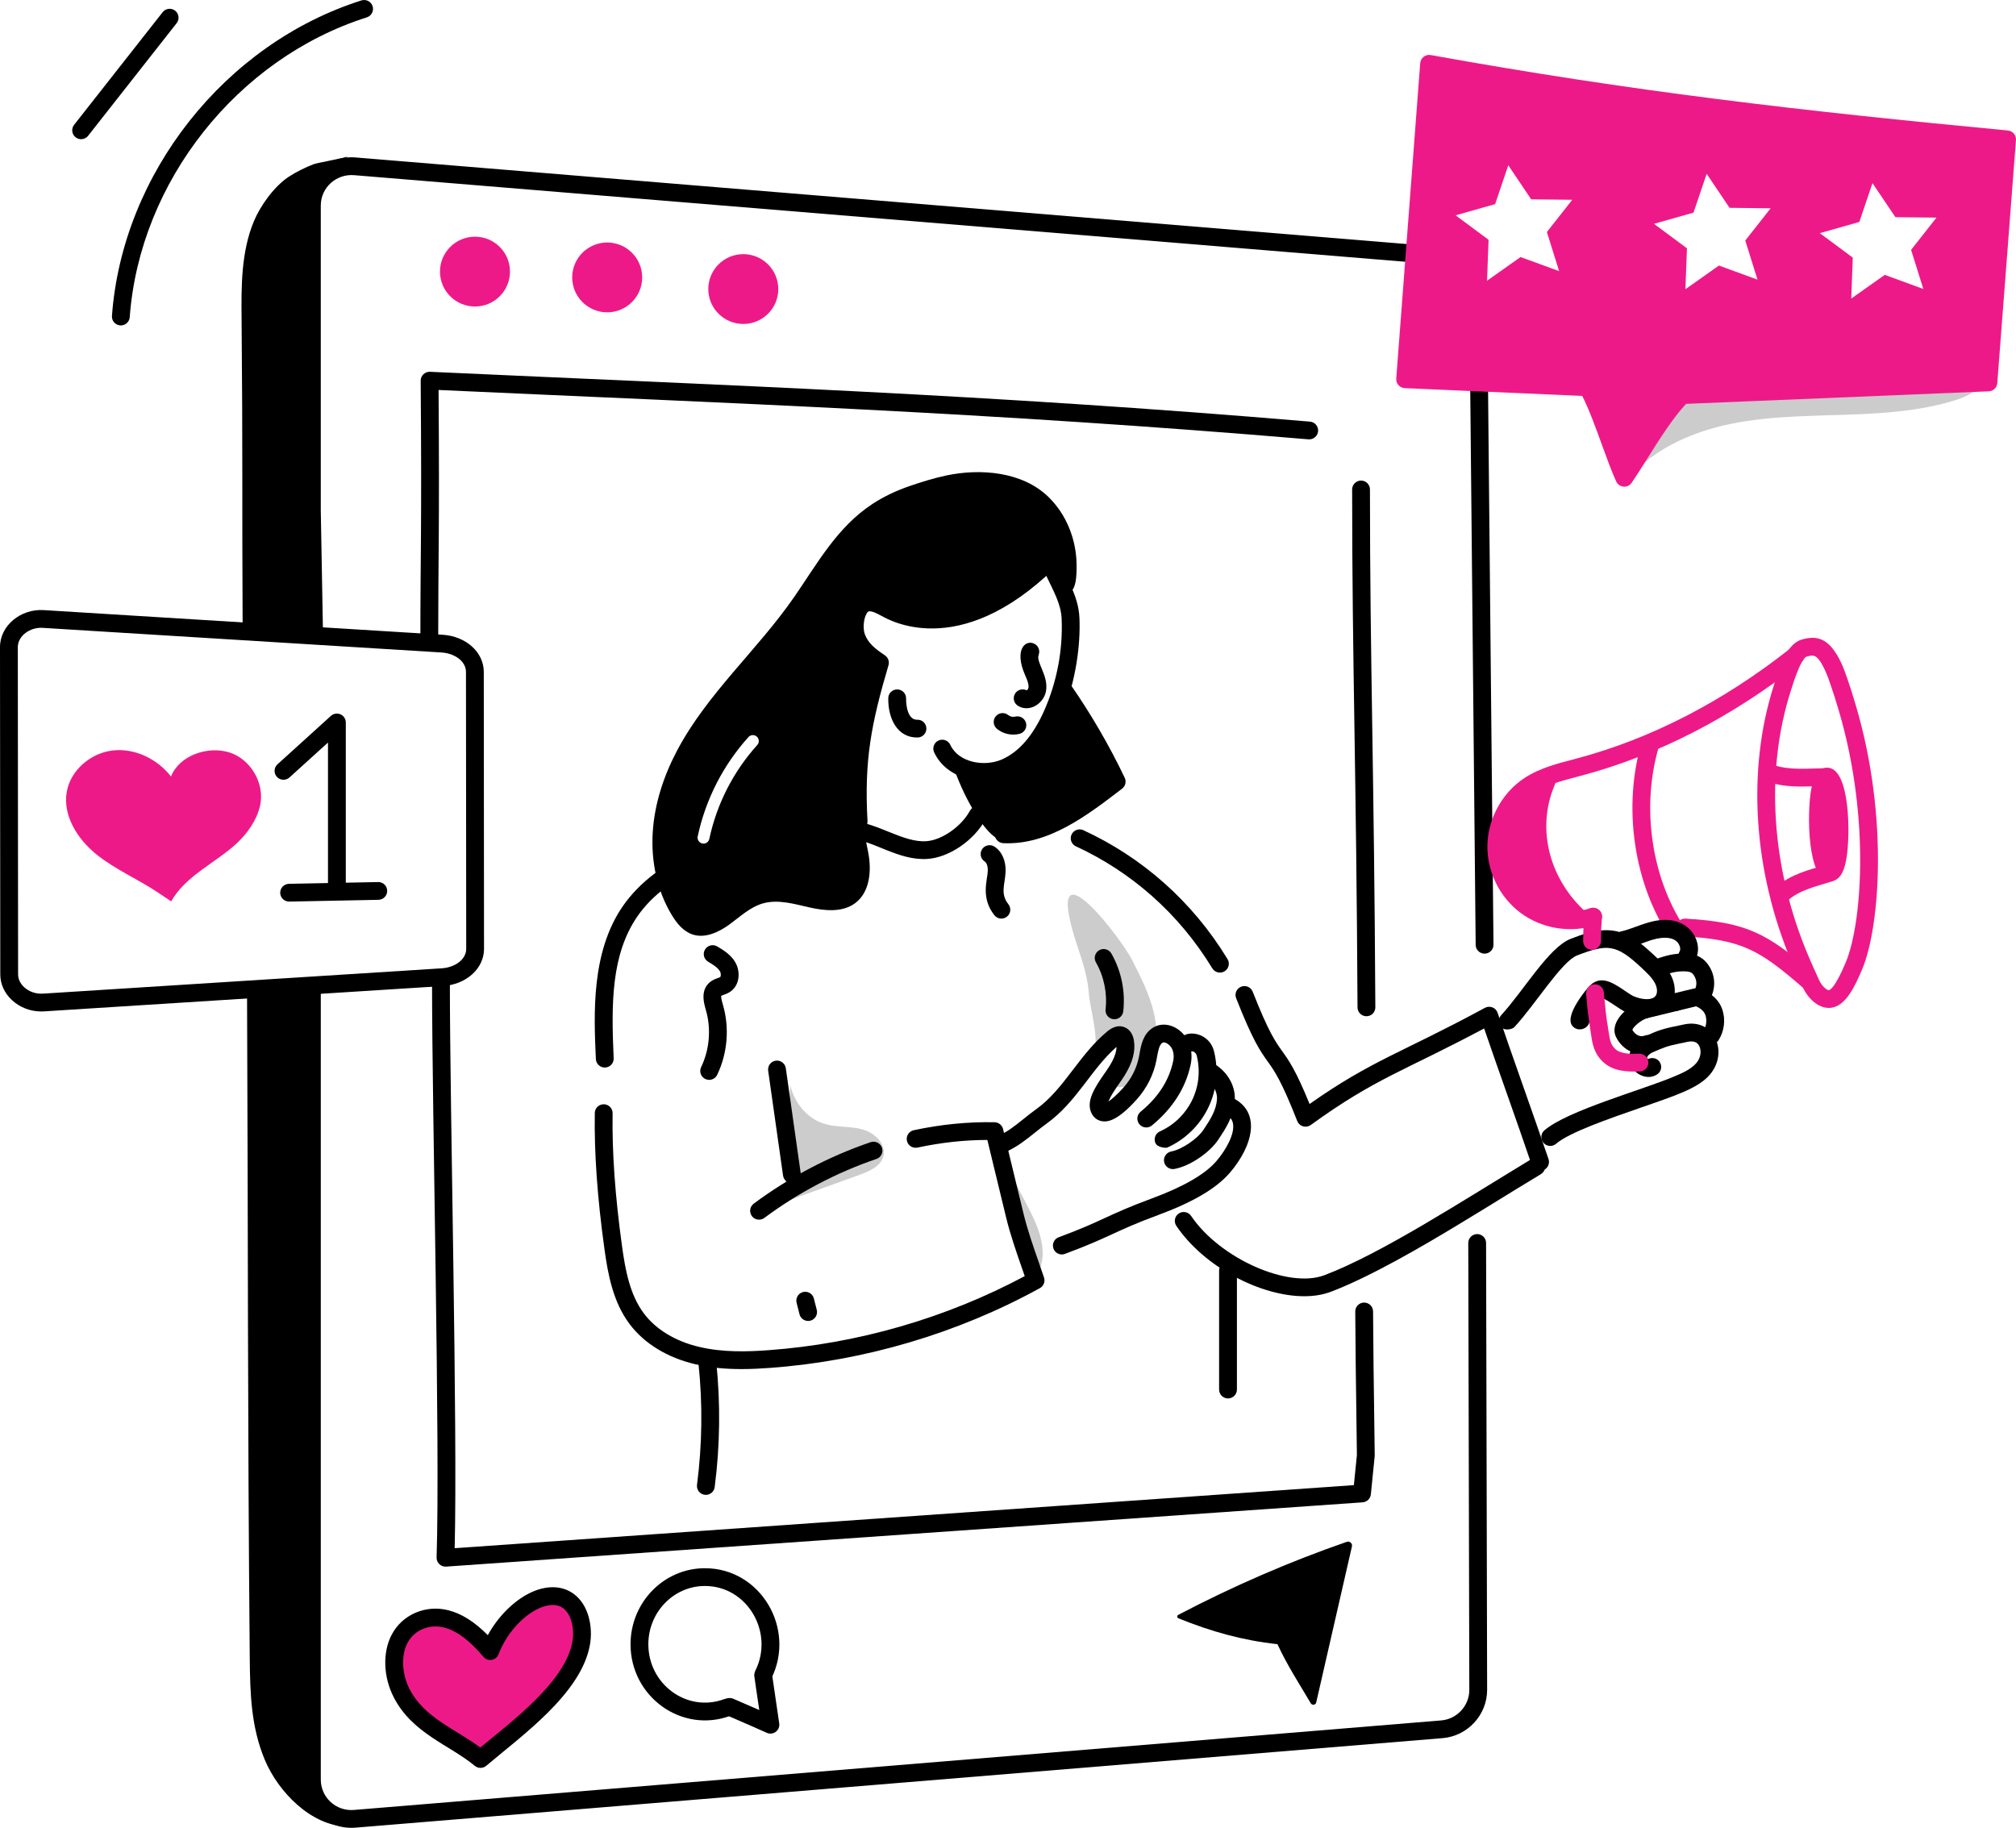 <svg width="536" height="486" viewBox="0 0 536 486" fill="none" xmlns="http://www.w3.org/2000/svg">
<g clip-path="url(#clip0_471_169)">
<path d="M276.853 329.876C276.117 326.334 274.431 323.072 272.763 319.86C270.276 315.071 267.787 310.281 265.301 305.492C267.703 310.119 267.805 317.536 269.409 322.667C270.557 326.339 272.527 336.388 276.37 337.526C277.443 335.157 277.383 332.423 276.853 329.876Z" fill="#CCCCCC"/>
<path d="M225.916 218.572C225.014 202.376 226.891 192.066 231.202 177.183C228.913 175.532 226.753 173.532 225.539 170.402C224.423 167.518 224.795 163.224 226.392 160.629C227.391 159.003 228.859 158.015 230.527 157.844C232.891 157.603 234.842 158.662 236.826 159.708C253.392 168.347 270.701 153.958 277.374 147.371C278.597 146.164 280.671 146.618 281.266 148.238C283.173 153.445 286.727 158.013 286.995 164.317C287.611 179.022 281.77 200.375 268.25 206.267C261.554 209.188 251.739 207.341 248.361 200.026C247.814 198.842 248.334 197.439 249.522 196.893C250.71 196.347 252.116 196.865 252.663 198.052C254.831 202.748 261.679 203.977 266.353 201.938C270.894 199.96 274.692 195.574 277.643 188.903C281.013 181.277 282.611 172.845 282.261 164.516C282.09 160.456 279.97 156.958 278.189 153.115C252.705 176.256 234.591 163.715 234.217 163.677C233.027 163.048 231.915 162.456 231.01 162.545C230.772 162.569 230.505 162.976 230.43 163.1C229.597 164.454 229.367 167.175 229.958 168.7C230.838 170.969 232.504 172.4 235.271 174.247C236.132 174.82 236.519 175.885 236.227 176.875C231.639 192.441 229.744 202.118 230.647 218.308C230.72 219.611 229.719 220.726 228.413 220.798C227.084 220.867 225.989 219.857 225.918 218.571L225.916 218.572Z" fill="black"/>
<path d="M266.747 224.193C265.44 224.132 264.431 223.025 264.493 221.721C264.555 220.419 265.649 219.406 266.97 219.473C276.634 219.942 285.777 213.356 293.925 207.118C290.128 199.4 285.73 191.921 280.837 184.86C280.092 183.788 280.362 182.316 281.437 181.574C282.511 180.834 283.987 181.099 284.732 182.174C290.133 189.962 294.943 198.248 299.033 206.801C299.512 207.807 299.224 209.01 298.341 209.689C288.929 216.924 278.694 224.738 266.748 224.192L266.747 224.193Z" fill="black"/>
<path d="M236.168 185.632C236.19 184.327 237.234 183.299 238.577 183.31C239.884 183.332 240.927 184.407 240.906 185.711C240.867 188.012 241.518 191.438 243.863 191.37C245.198 191.313 246.261 192.36 246.297 193.663C246.336 194.967 245.306 196.055 243.998 196.093C238.582 196.205 236.079 191.06 236.168 185.632Z" fill="black"/>
<path d="M270.632 187.657C269.526 186.961 269.196 185.501 269.896 184.399C270.554 183.36 271.892 183.008 272.968 183.553C274.112 182.898 273.017 180.609 272.447 179.276C269.737 172.908 272.435 170.178 274.776 171.061C275.999 171.523 276.618 172.885 276.155 174.106C275.385 176.131 278.881 179.698 278.087 183.848C277.75 185.601 276.456 187.195 274.793 187.914C273.352 188.535 271.84 188.417 270.633 187.656L270.632 187.657Z" fill="black"/>
<path d="M265.056 193.783C264.05 192.951 263.909 191.461 264.743 190.456C265.576 189.453 267.067 189.311 268.078 190.144C268.557 190.54 269.287 190.701 269.893 190.542C271.151 190.209 272.454 190.961 272.788 192.222C273.122 193.483 272.369 194.775 271.102 195.109C269.023 195.656 266.709 195.148 265.056 193.783Z" fill="black"/>
<path d="M275.136 220.336C283.788 217.47 291.794 212.684 298.408 206.425C291.489 199.394 286.202 190.772 283.077 181.426C280.696 187.688 278.193 194.144 273.486 198.919C270.777 201.667 267.185 203.722 263.363 204.405C259.972 205.011 255.465 203.938 252.657 201.967C254.173 205.899 255.695 209.845 257.725 213.541C266.682 229.848 269.933 222.059 275.136 220.335V220.336Z" fill="black"/>
<path d="M219.458 298.892C222.678 299.786 226.148 299.412 229.367 300.311C232.585 301.211 235.718 304.241 234.855 307.462C234.143 310.116 231.207 311.408 228.617 312.342C221.632 314.859 214.647 317.375 207.661 319.892C209.449 319.328 209.71 291.865 210.142 288.651C211.278 293.355 214.674 297.565 219.458 298.892Z" fill="#CCCCCC"/>
<path d="M296.214 285.922C294.974 292.607 303.805 286.911 305.203 284.483C307.768 280.029 307.963 274.526 306.829 269.516C305.696 264.506 303.344 259.867 301.013 255.287C298.057 249.478 280.31 226.446 284.539 244.959C286.117 251.863 288.983 257.118 289.524 264.424C289.758 267.586 292.236 276.461 290.903 279.085C292.092 277.557 293.361 275.966 295.15 275.222C296.938 274.478 299.394 274.947 300.181 276.714C300.891 278.305 300.004 280.147 298.932 281.522C297.861 282.897 296.532 284.208 296.215 285.921L296.214 285.922Z" fill="#CCCCCC"/>
<path d="M197.106 364.022C193.132 364.022 188.952 363.708 184.823 362.723C177.43 360.997 171.228 357.195 167.373 352.021C162.967 346.158 161.634 338.757 160.731 332.28C158.814 318.478 157.968 306.59 158.141 295.936C158.162 294.631 159.206 293.617 160.547 293.612C161.854 293.634 162.898 294.708 162.877 296.013C162.707 306.422 163.54 318.073 165.42 331.63C166.244 337.521 167.434 344.225 171.168 349.196C174.36 353.482 179.596 356.652 185.911 358.127C192.18 359.62 198.759 359.406 204.362 358.997C228.051 357.269 251.546 350.47 272.449 339.307C272.19 338.552 271.918 337.774 271.64 336.975C270.206 332.857 268.581 328.189 267.526 323.81L265.051 313.597C264.202 310.094 263.352 306.595 262.509 303.097C256.417 303.106 250.18 303.789 243.938 305.132C242.662 305.402 241.399 304.597 241.125 303.321C240.849 302.045 241.662 300.789 242.94 300.513C250.165 298.959 257.396 298.25 264.429 298.39C265.506 298.413 266.431 299.156 266.683 300.201C267.667 304.294 268.662 308.388 269.655 312.487L272.13 322.705C273.132 326.86 274.717 331.411 276.116 335.427C276.641 336.93 277.14 338.365 277.579 339.694C277.939 340.775 277.472 341.955 276.473 342.505C254.547 354.553 229.732 361.885 204.709 363.711C202.319 363.885 199.759 364.024 197.106 364.024V364.022Z" fill="black"/>
<path d="M201.808 324.296C201.086 324.296 200.373 323.968 199.909 323.347C199.128 322.301 199.343 320.821 200.392 320.04C209.782 313.053 220.534 307.398 231.486 303.688C232.724 303.27 234.07 303.929 234.49 305.165C234.912 306.4 234.249 307.742 233.01 308.161C222.52 311.713 212.221 317.13 203.222 323.826C202.798 324.143 202.301 324.295 201.808 324.295V324.296Z" fill="black"/>
<path d="M160.79 283.845C159.531 283.845 158.483 282.856 158.426 281.589C157.885 269.61 157.143 253.205 165.576 240.959C170.002 234.531 177.047 229.237 185.955 225.65C197.755 220.896 213.35 217.114 226.029 218.177C233.481 218.792 240.113 224.086 246.259 223.665C250.377 223.408 255.582 219.785 257.866 215.589C258.493 214.443 259.929 214.017 261.078 214.641C262.227 215.263 262.654 216.697 262.029 217.844C258.953 223.492 252.302 228.022 246.559 228.38C238.818 228.878 232.274 223.433 225.634 222.884C213.707 221.878 198.728 225.598 187.728 230.03C179.688 233.268 173.377 237.972 169.481 243.634C162.515 253.752 162.496 266.713 163.157 281.378C163.218 282.681 162.206 283.786 160.898 283.843C160.863 283.845 160.825 283.846 160.79 283.846V283.845Z" fill="black"/>
<path d="M210.536 314.609C209.375 314.609 208.362 313.758 208.193 312.577L204.236 284.695C204.052 283.403 204.954 282.207 206.25 282.025C207.527 281.843 208.743 282.739 208.927 284.033L212.884 311.915C213.068 313.207 212.166 314.403 210.87 314.585C210.758 314.6 210.646 314.608 210.536 314.608V314.609Z" fill="black"/>
<path d="M282.313 333.545C281.35 333.545 280.446 332.956 280.092 332.003C279.637 330.779 280.263 329.419 281.49 328.966C287.391 326.784 290.48 325.363 293.751 323.857C296.961 322.38 300.279 320.855 306.354 318.609C314.686 315.527 320.42 312.205 323.398 308.734C326.043 305.65 328.425 301.313 327.783 298.574C327.613 297.848 327.161 296.788 325.209 295.959C324.006 295.447 323.447 294.059 323.96 292.858C324.473 291.659 325.863 291.103 327.068 291.612C335.672 295.275 333.13 304.658 326.995 311.806C323.438 315.953 317.225 319.625 307.999 323.037C302.096 325.22 299.005 326.641 295.733 328.147C292.524 329.623 289.206 331.15 283.135 333.394C282.864 333.495 282.587 333.542 282.311 333.542L282.313 333.545Z" fill="black"/>
<path d="M309.508 308.921C309.269 307.639 310.116 306.405 311.402 306.167C314.18 305.651 318.356 302.833 319.996 300.367C321.992 297.368 323.321 295.19 323.561 292.335C323.732 290.323 322.513 288.211 320.454 286.957C319.338 286.277 318.986 284.823 319.668 283.71C320.351 282.596 321.81 282.246 322.925 282.925C326.498 285.103 328.602 288.952 328.282 292.732C327.92 297.009 325.805 300.181 323.942 302.98C321.571 306.545 316.333 310.058 312.269 310.811C311.006 311.049 309.749 310.221 309.508 308.921Z" fill="black"/>
<path d="M307.206 303.948C306.668 302.758 307.201 301.359 308.394 300.825C315.9 297.454 320.263 289.131 318.181 280.683C318.08 280.275 317.816 279.907 317.47 279.7C317.025 279.434 316.736 279.566 316.519 279.604C315.235 279.843 313.997 279 313.754 277.718C312.985 273.615 321.293 273.508 322.782 279.556C325.444 290.368 319.781 300.894 310.338 305.132C310.023 305.274 307.745 305.142 307.207 303.948H307.206Z" fill="black"/>
<path d="M266.498 306.468C265.591 306.468 264.728 305.946 264.334 305.069C263.801 303.878 264.336 302.482 265.529 301.949C267.986 300.855 270.001 299.235 272.135 297.518C273.181 296.678 274.264 295.807 275.438 294.968C279.388 292.141 282.253 288.393 285.286 284.425C287.963 280.922 290.732 277.301 294.35 274.28C295.998 272.901 297.586 272.527 299.069 273.161C299.807 273.478 301.097 274.344 301.468 276.596C301.949 279.494 301.125 282.586 298.947 286.042C298.458 286.817 297.935 287.572 297.411 288.326C296.374 289.821 295.395 291.231 294.755 292.742C294.733 292.791 294.713 292.838 294.696 292.885C295.609 292.261 296.972 291.092 298.652 289.23C300.785 286.863 302.225 284.015 302.814 280.995L302.966 280.177C303.39 277.822 303.92 274.891 306.536 273.26C311.161 270.375 318.2 275.453 316.549 283.129C315.22 289.3 311.762 294.723 306.268 299.244C305.256 300.074 303.766 299.93 302.934 298.925C302.101 297.919 302.244 296.429 303.253 295.599C307.969 291.718 310.806 287.315 311.919 282.137C312.24 280.648 311.958 279.113 311.202 278.226C310.579 277.496 309.604 276.917 309.05 277.265C308.212 277.787 307.916 279.427 307.63 281.014L307.466 281.898C306.712 285.758 304.882 289.385 302.174 292.389C297.186 297.924 294.633 298.324 293.153 298.141C291.909 297.989 290.887 297.271 290.271 296.119C289.498 294.668 289.539 292.912 290.39 290.902C291.221 288.944 292.386 287.262 293.516 285.637C294 284.941 294.484 284.243 294.935 283.528C296.185 281.545 296.82 279.841 296.86 278.353C290.051 284.32 286.29 293.015 278.198 298.804C277.134 299.566 276.104 300.394 275.109 301.195C272.833 303.024 270.479 304.915 267.464 306.26C267.15 306.4 266.821 306.466 266.499 306.466L266.498 306.468Z" fill="black"/>
<path d="M322.322 257.471C313.372 242.77 300.705 231.8 286.054 225.029C284.867 224.48 284.352 223.076 284.9 221.893C285.452 220.71 286.859 220.193 288.045 220.743C303.491 227.882 316.895 239.455 326.37 255.019C327.048 256.134 326.692 257.586 325.575 258.264C324.46 258.937 323.004 258.59 322.322 257.471Z" fill="black"/>
<path d="M296.023 270.991C294.723 270.843 293.79 269.674 293.938 268.376C294.43 264.073 293.519 259.632 291.372 255.871C290.724 254.738 291.122 253.295 292.259 252.65C293.392 252.005 294.842 252.4 295.489 253.534C298.127 258.159 299.248 263.62 298.644 268.911C298.495 270.23 297.292 271.141 296.023 270.99V270.991Z" fill="black"/>
<path d="M188.546 287.126C188.203 287.126 187.854 287.05 187.523 286.892C186.343 286.328 185.845 284.917 186.411 283.74C188.658 279.069 189.118 273.533 187.674 268.556C187.15 266.749 186.174 263.385 188.659 261.217C189.391 260.577 190.211 260.285 190.811 260.07C191.064 259.98 191.35 259.877 191.466 259.802C191.668 259.669 191.765 258.863 191.401 258.242C190.801 257.216 189.454 256.414 188.267 255.706C187.142 255.038 186.776 253.587 187.447 252.467C188.117 251.345 189.572 250.982 190.693 251.65C192.291 252.601 194.278 253.784 195.491 255.859C196.9 258.267 196.764 261.965 194.083 263.738C193.491 264.13 192.892 264.345 192.41 264.517C192.191 264.596 191.858 264.715 191.767 264.78C191.622 265.161 192.076 266.728 192.224 267.242C193.988 273.321 193.425 280.079 190.682 285.784C190.274 286.631 189.426 287.126 188.545 287.126H188.546Z" fill="black"/>
<path d="M214.86 351.228C213.802 351.228 212.839 350.515 212.566 349.446L211.795 346.409C211.474 345.145 212.24 343.86 213.508 343.539C214.776 343.221 216.064 343.983 216.386 345.248L217.157 348.284C217.478 349.549 216.712 350.834 215.444 351.155C215.248 351.204 215.053 351.228 214.859 351.228H214.86Z" fill="black"/>
<path d="M264.38 243.347C260.72 238.719 262.512 234.091 262.625 231.621C262.675 230.434 262.358 229.413 261.832 229.081C260.727 228.385 260.396 226.926 261.094 225.823C261.793 224.72 263.255 224.392 264.361 225.086C266.367 226.35 267.487 228.872 267.357 231.83C267.207 235.15 265.87 237.598 268.099 240.421C268.908 241.447 268.733 242.932 267.706 243.74C266.678 244.547 265.19 244.371 264.38 243.347Z" fill="black"/>
<path d="M286.235 150.27C286.207 143.568 283.583 136.817 278.738 132.117C271.801 125.391 260.703 124.507 251.621 126.42C248.36 127.106 244.983 128.16 241.858 129.231C238.373 130.427 234.993 131.996 231.917 134.024C222.566 140.189 217.355 149.76 211.17 158.711C201.406 172.84 188.035 184.356 179.964 199.668C176.413 206.407 173.991 213.81 173.538 221.41C173.084 229.01 174.67 236.812 178.623 243.322C179.944 245.497 181.66 247.623 184.073 248.445C187.411 249.582 191.048 247.902 193.901 245.832C196.754 243.762 199.398 241.198 202.787 240.218C206.825 239.049 211.105 240.345 215.206 241.272C219.307 242.199 223.993 242.645 227.364 240.137C231.34 237.178 231.782 231.362 230.806 226.51C229.091 217.993 227.623 211.027 228.443 202.262C229.285 193.262 231.061 184.315 234.159 175.808C230.928 173.273 229.091 172.351 227.887 168.43C226.684 164.51 227.519 159.919 231.625 159.73C234.367 159.603 236.284 161.199 238.656 162.577C245.115 166.329 255.27 165.304 262.022 162.111C268.775 158.917 274.288 153.658 279.674 148.49C278.87 149.262 282.164 157.302 283.316 157.557C286.4 158.237 286.242 151.988 286.236 150.269L286.235 150.27ZM201.339 198.084C194.975 205.14 190.567 213.774 188.589 223.056C188.43 223.797 187.775 224.303 187.045 224.303C186.038 224.303 185.292 223.377 185.499 222.401C187.594 212.581 192.259 203.444 198.992 195.977C199.577 195.332 200.574 195.279 201.221 195.859C201.869 196.441 201.923 197.438 201.338 198.084H201.339Z" fill="black"/>
<path d="M394.709 253.565C393.411 253.565 392.353 252.522 392.34 251.226L390.651 78.49C390.651 74.274 387.378 70.728 383.2 70.394L375.933 69.79L94.092 46.572C89.477 46.215 85.288 49.797 85.288 54.659V135.776L85.877 168.465C85.9 169.769 84.859 170.845 83.552 170.869C82.266 170.88 81.166 169.855 81.141 168.549L80.552 135.817V54.659C80.552 46.966 87.139 41.294 94.472 41.862L383.587 65.685C390.201 66.212 395.388 71.826 395.388 78.465L397.078 251.178C397.09 252.483 396.04 253.551 394.733 253.563H394.71L394.709 253.565Z" fill="black"/>
<path d="M80.552 473.174V263.576C80.552 262.271 81.613 261.213 82.921 261.213C84.229 261.213 85.29 262.271 85.29 263.576V473.174C85.29 477.921 89.346 481.636 94.09 481.247L383.194 457.44C387.373 457.084 390.651 453.531 390.651 449.354L390.372 330.499C390.369 329.195 391.426 328.133 392.734 328.131H392.74C394.046 328.131 395.105 329.185 395.109 330.487L395.388 449.347C395.388 455.962 390.206 461.582 383.592 462.148L94.482 485.955C87.001 486.573 80.553 480.681 80.553 473.174H80.552Z" fill="black"/>
<path d="M118.446 416.549C117.836 416.549 117.246 416.313 116.804 415.889C116.321 415.425 116.058 414.78 116.08 414.111C117.052 384.043 114.871 296.154 114.871 261.319C114.871 260.014 115.931 258.956 117.239 258.956C118.548 258.956 119.608 260.014 119.608 261.319C119.608 295.101 121.676 379.186 120.887 411.648L359.959 394.879L360.763 386.875C360.706 381.837 360.651 377.918 360.597 374.131C360.5 367.216 360.408 360.742 360.324 348.718C360.315 347.413 361.368 346.348 362.675 346.339H362.691C363.993 346.339 365.05 347.386 365.06 348.684C365.144 360.692 365.236 367.159 365.333 374.065C365.387 377.888 365.442 381.846 365.501 386.953C365.503 387.041 365.499 387.129 365.489 387.215L364.472 397.332C364.358 398.477 363.433 399.373 362.282 399.452L118.613 416.543C118.558 416.548 118.502 416.549 118.447 416.549H118.446Z" fill="black"/>
<path d="M363.298 270.208C361.994 270.208 360.935 269.158 360.929 267.858C360.77 236.863 360.421 213.887 360.11 193.616C359.782 172.021 359.496 153.371 359.496 130.142C359.496 128.838 360.557 127.78 361.865 127.78C363.173 127.78 364.233 128.838 364.233 130.142C364.233 153.334 364.518 171.968 364.847 193.543C365.157 213.825 365.508 236.815 365.666 267.833C365.672 269.138 364.618 270.201 363.31 270.208H363.298Z" fill="black"/>
<path d="M114.136 172.416C112.829 172.416 111.768 171.358 111.768 170.054C111.768 146.595 112.161 141.265 111.851 101.234C111.84 99.882 112.963 98.8 114.329 98.855C194.296 102.534 261.728 104.79 348.287 112.106C349.59 112.216 350.556 113.359 350.447 114.659C350.336 115.96 349.164 116.92 347.885 116.814C262.227 109.574 194.356 107.248 116.605 103.689C116.881 141.467 116.504 148.439 116.504 170.054C116.504 171.358 115.443 172.416 114.135 172.416H114.136Z" fill="black"/>
<path d="M127.751 467.701C120.885 462.007 111.404 459.14 106.814 450.251C104.558 445.883 103.963 440.005 106.274 435.678C108.77 431.008 114.072 429.286 118.622 430.439C123.172 431.592 127.055 435.098 130.347 439.007C132.463 433.371 136.951 428.192 141.725 425.771C144.717 424.254 148.342 423.656 151.111 425.683C154.132 427.893 155.239 432.712 154.528 436.844C153.817 440.976 151.639 444.528 149.284 447.681C143.325 455.661 135.045 461.487 127.749 467.7L127.751 467.701Z" fill="#EE1989"/>
<path d="M126.237 469.518C119.545 463.97 109.668 460.941 104.708 451.332C101.878 445.85 101.67 439.269 104.185 434.567C107.014 429.266 113.188 426.623 119.204 428.15C122.735 429.045 126.19 431.222 129.695 434.774C132.298 430.01 136.346 425.849 140.652 423.666C145.046 421.438 149.368 421.478 152.514 423.78C156.604 426.773 157.645 432.699 156.864 437.244C154.615 450.331 138.489 461.655 129.29 469.499C128.419 470.242 127.129 470.26 126.237 469.519V469.518ZM108.366 436.79C106.589 440.113 106.811 445.088 108.92 449.169C112.835 456.754 121.043 459.7 127.698 464.655C135.954 457.781 150.348 447.182 152.195 436.445C152.817 432.821 151.773 429.096 149.71 427.588C147.372 425.873 144.097 427.218 142.798 427.877C138.488 430.062 134.472 434.756 132.566 439.835C131.928 441.53 129.695 441.906 128.534 440.527C124.832 436.13 121.398 433.579 118.038 432.729C114.476 431.827 110.311 433.145 108.365 436.79H108.366Z" fill="black"/>
<path d="M167.644 437.192C167.644 426.041 176.516 416.971 187.421 416.971C202.24 416.971 211.678 433.061 205.074 446.297C204.493 447.466 203.072 447.941 201.899 447.36C200.726 446.779 200.251 445.361 200.833 444.193C205.868 434.098 198.739 421.695 187.42 421.695C179.127 421.695 172.379 428.646 172.379 437.19C172.379 447.898 182.705 455.41 192.516 451.791C193.744 451.337 195.105 451.963 195.56 453.188C196.013 454.411 195.385 455.77 194.16 456.222C181.249 460.985 167.643 451.165 167.643 437.19L167.644 437.192Z" fill="black"/>
<path d="M203.823 460.719C202.269 459.989 199.284 458.706 193.059 456.006C191.859 455.484 191.311 454.093 191.834 452.897C192.355 451.7 193.76 451.159 194.95 451.675C195.126 451.751 201.401 454.475 201.875 454.681C201.382 451.371 201.084 449.455 200.588 445.933C200.406 444.641 201.308 443.446 202.603 443.264C203.909 443.086 205.098 443.983 205.279 445.275C206.023 450.568 206.41 452.803 207.178 458.253C207.442 460.118 205.518 461.516 203.825 460.72L203.823 460.719Z" fill="black"/>
<path d="M494.455 110.133C483.035 110.634 471.491 110.416 460.313 112.674C449.136 114.933 438.076 120.044 431.666 128.969C434.569 119.733 437.471 110.497 440.374 101.261C466.145 102.497 492.007 102.077 517.717 100.004C522.923 99.585 529.251 98.266 530.71 93.536C528.367 101.127 527.164 104.255 519.029 106.664C511.096 109.013 502.724 109.771 494.453 110.133H494.455Z" fill="#CCCCCC"/>
<path d="M533.854 34.698C478.703 29.469 433.791 24.289 380.384 14.634C379.721 14.513 379.043 14.68 378.513 15.089C377.982 15.498 377.65 16.113 377.599 16.78L371.225 100.659C371.126 101.988 372.147 103.138 373.482 103.197L420.678 105.274C422.5 108.88 424.23 113.64 425.909 118.259C427.226 121.881 428.469 125.302 429.704 128.017C430.059 128.795 430.805 129.322 431.659 129.395C431.727 129.4 431.795 129.403 431.862 129.403C432.642 129.403 433.378 129.019 433.82 128.369C435.043 126.576 436.384 124.445 437.805 122.188C441.099 116.954 444.808 111.062 448.283 107.384L528.761 104.047C529.958 103.998 530.932 103.061 531.024 101.867L535.991 37.228C536.089 35.945 535.138 34.818 533.853 34.697L533.854 34.698ZM414.529 72.092L404.274 68.343L395.364 74.644L395.771 63.757L387.009 57.251L397.514 54.271L401.01 43.95L407.097 52.995L418.018 53.122L411.275 61.692L414.529 72.091V72.092ZM467.273 74.354L457.019 70.605L448.109 76.906L448.515 66.019L439.754 59.513L450.259 56.535L453.755 46.214L459.842 55.259L470.763 55.385L464.019 63.955L467.273 74.354ZM511.362 76.834L501.108 73.084L492.198 79.385L492.604 68.498L483.843 61.993L494.349 59.014L497.845 48.693L503.932 57.738L514.853 57.865L508.109 66.434L511.364 76.834H511.362Z" fill="#EE1989"/>
<path d="M92.209 485.674C82.765 485.41 74.004 476.563 70.374 467.854C66.76 459.145 66.498 450.406 66.404 440.986C65.807 375.101 65.982 330.653 65.686 265.213C65.682 264.255 66.641 263.642 67.545 263.966C71.274 265.304 75.449 262.348 80.098 263.206C81.065 263.383 82.049 263.526 83.033 263.584C83.293 263.851 83.457 264.019 83.717 264.286C83.778 270.781 83.838 262.092 83.898 262.092C83.898 262.261 82.223 398.337 82.223 466.647C82.176 474.49 84.362 485.581 92.209 485.674Z" fill="black"/>
<path d="M83.121 169.281C77.724 165.956 70.839 167.78 64.511 167.347C64.325 131.398 64.558 120.88 64.232 84.962C64.139 76.145 64.107 67.049 67.472 58.897C69.21 54.69 72.885 49.585 76.699 47.048C78.654 45.749 81.181 44.511 83.384 43.66C84.345 43.304 91.804 41.959 92.441 41.619C84.615 47.616 83.966 56.49 83.369 65.703C82.764 75.34 83.756 85.472 83.71 95.047C83.659 104.536 82.98 114.221 82.857 125.597C82.853 125.987 82.791 124.349 83.12 169.279L83.121 169.281Z" fill="black"/>
<path d="M399.274 273.249C398.312 272.365 398.249 270.871 399.136 269.911C405.004 263.552 411.78 251.871 417.593 249.63C418.89 249.129 420.649 248.449 422.471 247.975C422.551 247.946 422.63 247.921 422.712 247.901C429.981 246.097 434.068 248.629 439.661 253.862C441.209 255.301 443.14 257.099 444.314 259.436C445.778 262.394 445.571 265.695 443.787 267.856C441.118 271.107 436.095 270.847 432.3 269.146C430.53 268.339 427.449 265.818 426.049 265.421C425.225 266.151 423.21 269.344 422.524 270.675C423.231 273.32 419.554 274.828 417.982 272.683C415.876 269.825 422.231 262.57 422.297 262.498C425.294 259.129 428.351 260.942 432.072 263.477C432.883 264.03 433.722 264.601 434.256 264.843C436.332 265.776 439.104 266.103 440.128 264.858C440.714 264.148 440.69 262.786 440.073 261.54C439.345 260.09 438.047 258.822 436.427 257.314C429.742 251.063 427.452 250.888 419.303 254.038C415.23 255.607 408.208 267.057 402.62 273.113C402.153 273.619 400.234 274.133 399.274 273.251V273.249Z" fill="black"/>
<path d="M412.177 304.685C409.999 304.685 408.959 301.97 410.628 300.535C416.699 295.309 436.441 289.866 444.884 286.323C447.076 285.409 449.556 284.377 451.024 282.641C452.353 281.065 452.371 279.098 451.702 277.969C450.591 276.098 448.183 277.23 446.898 277.379C443.081 278.151 442.277 278.556 439.37 279.817C438.531 280.188 437.87 280.868 437.896 281.334C437.985 281.438 438.116 281.531 438.216 281.585C439.255 281.049 440.564 281.354 441.248 282.343C441.992 283.417 441.721 284.889 440.646 285.629C438.372 287.19 435.269 286.064 433.868 283.754C431.985 280.663 434.054 277.003 437.448 275.498C441.1 273.878 441.926 273.542 447.876 272.359C455.835 270.769 459.638 279.772 454.646 285.687C451.592 289.298 445.836 291.181 436.158 294.536C427.719 297.463 417.216 301.106 413.721 304.112C413.275 304.497 412.724 304.685 412.177 304.685Z" fill="black"/>
<path d="M429.67 275.748C427.721 271.734 432.915 267.182 436.828 266.109C438.082 265.763 439.394 266.502 439.739 267.76C440.086 269.019 439.344 270.318 438.083 270.664C436.368 271.134 434.257 272.995 434.001 273.819C434.635 274.991 435.927 275.876 437.257 275.365C438.475 274.901 439.847 275.507 440.315 276.727C440.784 277.945 440.173 279.311 438.95 279.778C435.364 281.147 431.413 279.316 429.672 275.747L429.67 275.748Z" fill="black"/>
<path d="M453.631 277.329C452.527 276.629 452.204 275.168 452.906 274.068C453.678 272.86 453.875 271.264 453.423 269.905C453.049 268.784 451.98 268.037 450.962 267.562C448.459 268.176 439.112 270.429 437.876 270.74C436.61 271.064 435.321 270.294 435 269.029C434.68 267.764 435.447 266.479 436.716 266.16C437.538 265.953 440.569 265.218 443.613 264.482C451.046 262.683 451.063 262.518 451.99 262.87C455.041 264.02 457.091 265.936 457.917 268.41C458.824 271.127 458.443 274.19 456.902 276.602C456.204 277.695 454.742 278.032 453.631 277.326V277.329Z" fill="black"/>
<path d="M479.37 262.609C478.446 260.617 477.214 257.847 476.44 256.023C466.124 231.681 464.375 204.759 471.642 182.159L471.917 181.29C473.519 176.169 475.391 171.082 479.068 170.042C483.048 168.914 486.347 169.535 489.506 176.2C490.649 178.617 491.569 181.765 492.416 184.238C492.472 184.396 492.489 184.505 492.528 184.672C502.303 215.114 499.961 246.215 495.09 257.749C493.138 262.37 490.778 267.282 487.083 267.921C483.795 268.495 480.775 265.643 479.37 262.607V262.609ZM481.782 174.308C481.351 174.308 480.894 174.438 480.36 174.589C478.661 175.07 476.237 183.391 476.153 183.603C469.226 205.144 470.92 230.869 480.804 254.185C481.56 255.966 482.764 258.675 483.668 260.626C484.479 262.375 485.838 263.355 486.276 263.267C486.725 263.157 488.063 262.222 490.696 255.983C495.261 245.173 497.36 215.134 487.986 186.016C487.965 185.95 487.946 185.882 487.931 185.813L487.895 185.651C487.69 185.052 487.479 184.413 487.264 183.753C486.654 181.891 485.962 179.78 485.223 178.218C483.736 175.082 482.839 174.306 481.782 174.306V174.308Z" fill="#EE1989"/>
<path d="M404.301 242.737C398.644 238.531 395.259 231.546 395.468 224.509C395.678 217.474 399.472 210.702 405.371 206.837C409.578 204.081 414.443 202.927 419.362 201.632C439.012 196.374 458.03 186.572 475.893 172.498C476.919 171.688 478.407 171.864 479.219 172.888C480.03 173.912 479.855 175.397 478.829 176.207C460.459 190.68 440.865 200.77 420.59 206.196L419.149 206.577C415.065 207.652 411.207 208.667 407.97 210.787C403.343 213.819 400.366 219.132 400.201 224.65C399.849 236.533 411.517 245.226 422.851 241.488C424.095 241.08 425.433 241.75 425.843 242.99C426.254 244.228 425.581 245.565 424.338 245.975C417.671 248.174 409.988 246.965 404.302 242.738L404.301 242.737Z" fill="#EE1989"/>
<path d="M422.739 252.498C421.606 252.232 420.854 251.2 420.915 250.079C420.915 248.832 421.035 244.04 421.236 243.202C421.593 241.735 423.059 241.045 424.337 241.491C425.424 241.873 426.056 242.97 425.892 244.068C425.514 248.838 425.765 249.985 425.59 250.734C425.334 251.823 424.029 252.798 422.741 252.499L422.739 252.498Z" fill="#EE1989"/>
<path d="M426.165 282.319C423.742 280.015 423.356 277.397 423.015 275.086C421.564 265.271 422.217 268.848 421.705 264.276C421.59 262.976 422.553 261.83 423.856 261.715C425.152 261.611 426.307 262.56 426.424 263.861L426.49 264.609C427.063 271.148 427.304 271.692 427.701 274.398C428.023 276.58 428.247 277.771 429.424 278.89C430.898 280.278 433.647 280.255 435.799 280.168C437.131 280.158 438.208 281.133 438.258 282.436C438.309 283.739 437.291 284.838 435.984 284.89C432.395 285.03 428.799 284.796 426.163 282.319H426.165Z" fill="#EE1989"/>
<path d="M479.288 262.565C467.716 252.529 463.115 249.883 447.851 248.967C446.545 248.89 445.55 247.77 445.63 246.468C445.709 245.166 446.851 244.166 448.135 244.252C464.49 245.232 469.832 248.104 482.397 258.999C483.384 259.855 483.489 261.346 482.63 262.331C481.769 263.319 480.273 263.417 479.289 262.563L479.288 262.565Z" fill="#EE1989"/>
<path d="M470.329 207.992C469.08 207.603 468.383 206.28 468.773 205.034C469.163 203.789 470.493 203.09 471.738 203.482C476.144 204.853 480.607 204.31 485.618 204.255H485.644C486.941 204.255 487.999 205.295 488.013 206.591C488.027 207.896 486.979 208.965 485.671 208.98C484.653 208.991 483.653 209.024 482.664 209.055C478.388 209.193 474.479 209.285 470.329 207.994V207.992Z" fill="#EE1989"/>
<path d="M471.837 239.272C470.984 238.282 471.098 236.792 472.09 235.941C476.298 232.331 480.709 231.414 485.683 229.843C486.932 229.449 488.263 230.138 488.656 231.381C489.051 232.626 488.361 233.952 487.113 234.348C482.463 235.817 478.601 236.587 475.176 239.523C474.191 240.371 472.693 240.265 471.836 239.272H471.837Z" fill="#EE1989"/>
<path d="M486.633 231.943C488.212 231.89 489.303 226.147 489.069 219.115C488.835 212.082 487.365 206.424 485.786 206.476C484.206 206.528 483.115 212.272 483.349 219.304C483.583 226.336 485.053 231.995 486.633 231.943Z" fill="#EE1989"/>
<path d="M481.557 209.837C482.067 207.15 483.075 204.118 485.81 204.118C491.983 204.118 492.021 222.46 490.856 228.592C490.564 230.128 489.789 234.208 486.708 234.309C480.443 234.581 480.385 216.014 481.558 209.838L481.557 209.837ZM485.975 212.257C485.467 216.327 485.622 221.932 486.438 226.172C486.662 224.383 486.794 222.03 486.7 219.198C486.605 216.366 486.316 214.028 485.975 212.257Z" fill="#EE1989"/>
<path d="M442.745 247.363C434.239 233.257 431.733 214.433 436.207 198.236C436.555 196.978 437.852 196.242 439.119 196.586C440.38 196.932 441.12 198.233 440.773 199.49C436.633 214.482 438.944 231.892 446.803 244.927C447.478 246.045 447.117 247.497 445.996 248.169C444.875 248.842 443.418 248.479 442.745 247.361V247.363Z" fill="#EE1989"/>
<path d="M411.253 207.608C405.858 220.029 409.521 234.149 419.283 243.553C415.641 243.077 411.853 242.655 408.438 241.306C405.023 239.956 401.852 237.634 400.241 234.34C398.514 230.807 398.775 226.661 399.255 222.759C399.716 219.019 400.435 215.098 402.874 212.219C404.868 209.867 408.166 207.592 411.255 207.608H411.253Z" fill="#EE1989"/>
<path d="M418.973 245.896C415.095 245.394 411.214 244.944 407.565 243.502C403.185 241.77 399.828 238.885 398.112 235.375C396.147 231.355 396.371 226.798 396.903 222.472C397.417 218.297 398.278 213.982 401.064 210.695C403.299 208.057 407.137 205.247 411.219 205.247H411.266C412.061 205.251 412.802 205.653 413.236 206.318C413.671 206.983 413.743 207.82 413.426 208.548C408.575 219.718 411.519 232.792 420.927 241.856C421.663 242.563 421.858 243.662 421.416 244.581C420.967 245.508 419.972 246.031 418.973 245.897V245.896ZM407.468 211.302C403.147 214.109 402.249 217.819 401.606 223.048C401.191 226.405 400.875 230.245 402.371 233.305C404.336 237.325 408.893 239.34 413.261 240.25C406.99 231.672 404.859 221.124 407.468 211.302Z" fill="#EE1989"/>
<path d="M444.705 268.693C443.471 268.259 442.822 266.916 443.259 265.686L443.264 265.674C443.699 264.443 445.055 263.799 446.284 264.232C447.518 264.666 448.164 266.016 447.729 267.246C447.29 268.486 445.928 269.126 444.705 268.694V268.693Z" fill="black"/>
<path d="M451.688 266.328C450.514 265.752 450.03 264.336 450.609 263.164C451.239 261.885 451.137 260.471 450.328 259.286C449.781 258.484 449.222 258.221 447.05 258.274C445.098 258.317 443.096 259 441.214 259.695C439.984 260.147 438.626 259.523 438.17 258.3C437.717 257.077 438.343 255.718 439.57 255.265C441.83 254.432 444.259 253.612 446.942 253.552C449.432 253.499 452.234 253.683 454.243 256.629C456.013 259.218 456.243 262.443 454.858 265.252C454.282 266.42 452.865 266.906 451.688 266.33V266.328Z" fill="black"/>
<path d="M447.351 256.252C446.231 255.578 445.872 254.125 446.547 253.009C446.797 252.597 446.735 252.1 446.641 251.757C445.866 248.967 442.313 249.008 439.471 249.834C437.013 250.55 434.799 251.675 432.023 252.26C430.751 252.53 429.484 251.714 429.215 250.438C428.946 249.162 429.762 247.908 431.042 247.639C435.427 246.713 441.569 242.621 447.387 245.716C450.849 247.556 452.633 252.093 450.602 255.45C449.926 256.567 448.471 256.926 447.351 256.252Z" fill="black"/>
<path d="M407.223 309.702C403.081 297.511 398.783 285.68 394.588 273.453C373.308 284.811 365.798 286.586 348.497 299.123C347.902 299.554 347.14 299.683 346.439 299.48C345.736 299.274 345.167 298.754 344.9 298.073C340.68 287.315 338.837 284.742 337.056 282.254C335.108 279.53 333.09 276.713 328.657 265.408C328.18 264.193 328.78 262.823 329.998 262.348C331.218 261.872 332.589 262.472 333.066 263.688C337.286 274.447 339.129 277.02 340.909 279.508C342.687 281.99 344.518 284.55 348.184 293.536C364.82 281.825 372.633 279.981 394.797 267.974C396.086 267.277 397.697 267.902 398.171 269.291C402.567 282.23 407.256 295.088 411.709 308.186C412.127 309.422 411.465 310.763 410.226 311.181C408.997 311.599 407.644 310.945 407.222 309.702H407.223Z" fill="black"/>
<path d="M187.668 397.466C187.566 397.466 187.464 397.46 187.361 397.447C186.063 397.279 185.148 396.095 185.317 394.801C186.703 384.122 186.835 373.275 185.711 362.56C185.575 361.263 186.518 360.1 187.82 359.965C189.104 359.821 190.286 360.77 190.423 362.068C191.585 373.147 191.448 384.366 190.014 395.409C189.859 396.599 188.84 397.468 187.669 397.468L187.668 397.466Z" fill="black"/>
<path d="M346.757 344.653C335.116 344.653 320.118 336.852 312.756 325.94C312.025 324.859 312.313 323.391 313.397 322.662C314.483 321.934 315.954 322.22 316.684 323.303C324.313 334.61 342.538 342.709 352.15 339.054C367.368 333.27 388.923 319.229 407.212 308.163C408.326 307.487 409.785 307.841 410.465 308.959C411.143 310.074 410.787 311.527 409.67 312.204C398.482 318.97 398.911 318.847 387.616 325.68C378.167 331.396 364.387 339.458 353.837 343.47C351.718 344.275 349.317 344.653 346.756 344.653H346.757Z" fill="black"/>
<path d="M326.496 371.829C325.189 371.829 324.127 370.771 324.127 369.466V337.835C324.127 336.53 325.188 335.472 326.496 335.472C327.804 335.472 328.865 336.53 328.865 337.835V369.466C328.865 370.771 327.804 371.829 326.496 371.829Z" fill="black"/>
<path d="M349.946 452.666L359.443 411.177C359.626 410.379 358.853 409.685 358.08 409.953C342.795 415.257 327.814 421.747 313.271 429.371C312.893 429.569 312.924 430.133 313.32 430.293C322.047 433.83 330.39 436.16 339.646 437.172C342.324 442.981 345.511 447.774 348.473 452.848C348.844 453.484 349.781 453.384 349.946 452.666Z" fill="black"/>
<path d="M126.285 81.497C131.424 81.497 135.59 77.342 135.59 72.216C135.59 67.09 131.424 62.935 126.285 62.935C121.146 62.935 116.98 67.09 116.98 72.216C116.98 77.342 121.146 81.497 126.285 81.497Z" fill="#EE1989"/>
<path d="M161.437 83.044C166.575 83.044 170.741 78.889 170.741 73.763C170.741 68.637 166.575 64.482 161.437 64.482C156.298 64.482 152.132 68.637 152.132 73.763C152.132 78.889 156.298 83.044 161.437 83.044Z" fill="#EE1989"/>
<path d="M197.622 86.137C202.761 86.137 206.927 81.982 206.927 76.856C206.927 71.73 202.761 67.575 197.622 67.575C192.483 67.575 188.317 71.73 188.317 76.856C188.317 81.982 192.483 86.137 197.622 86.137Z" fill="#EE1989"/>
<path d="M10.965 268.936C8.053 268.936 5.242 267.852 3.156 265.902C1.171 264.048 0.078 261.629 0.075 259.094L7.68223e-06 172.06C-0.008 166.312 5.547 161.826 11.614 162.22L117.628 168.769C123.893 169.155 128.62 173.404 128.625 178.65L128.689 252.28C128.694 257.527 123.974 261.782 117.711 262.181L11.707 268.914C11.46 268.929 11.211 268.936 10.964 268.936H10.965ZM4.736 172.056L4.812 259.089C4.813 260.306 5.376 261.502 6.395 262.456C7.707 263.683 9.551 264.31 11.407 264.198L117.411 257.466C121.143 257.228 123.956 255.001 123.954 252.285L123.89 178.655C123.889 175.937 121.071 173.716 117.338 173.485L11.324 166.937C8.023 166.726 4.735 169.049 4.739 172.056H4.736Z" fill="black"/>
<path d="M42.094 237.383C36.744 233.768 30.671 231.237 25.648 227.183C20.625 223.129 16.637 216.876 17.753 210.527C18.771 204.734 24.167 200.187 30.028 199.535C35.889 198.884 41.856 201.813 45.465 206.464C47.675 200.87 55.2 198.268 60.955 200.054C66.71 201.839 70.495 208.421 69.135 214.277C68.242 218.123 65.828 221.534 62.939 224.231C57.425 229.376 49.303 232.878 45.514 239.662" fill="#EE1989"/>
<path d="M89.57 237.563C88.263 237.563 87.202 236.506 87.202 235.201V197.436L76.961 206.719C75.996 207.596 74.497 207.527 73.615 206.559C72.736 205.594 72.807 204.1 73.775 203.223L87.977 190.348C88.668 189.719 89.672 189.557 90.526 189.937C91.383 190.316 91.938 191.162 91.938 192.098V235.201C91.938 236.506 90.877 237.563 89.569 237.563H89.57Z" fill="black"/>
<path d="M76.865 239.721C75.58 239.721 74.524 238.695 74.499 237.406C74.473 236.103 75.512 235.024 76.82 234.999L100.524 234.528C101.879 234.508 102.914 235.537 102.941 236.843C102.967 238.147 101.928 239.226 100.62 239.251L76.916 239.721C76.899 239.721 76.883 239.721 76.867 239.721H76.865Z" fill="black"/>
<path d="M32.131 86.526C32.072 86.526 32.014 86.524 31.955 86.52C30.651 86.424 29.669 85.291 29.765 83.99C32.55 46.127 59.823 11.636 96.089 0.113C97.333 -0.286 98.665 0.404 99.065 1.647C99.461 2.89 98.772 4.218 97.527 4.615C63.058 15.566 37.136 48.349 34.491 84.337C34.4 85.579 33.361 86.526 32.132 86.526H32.131Z" fill="black"/>
<path d="M21.566 37.01C21.054 37.01 20.541 36.846 20.105 36.507C19.076 35.702 18.896 34.217 19.703 33.191L43.24 3.243C44.046 2.217 45.537 2.039 46.566 2.841C47.595 3.646 47.775 5.13 46.968 6.157L23.431 36.104C22.965 36.699 22.269 37.009 21.566 37.009V37.01Z" fill="black"/>
</g>
<defs>
<clipPath id="clip0_471_169">
<rect width="536" height="486" fill="white"/>
</clipPath>
</defs>
</svg>
